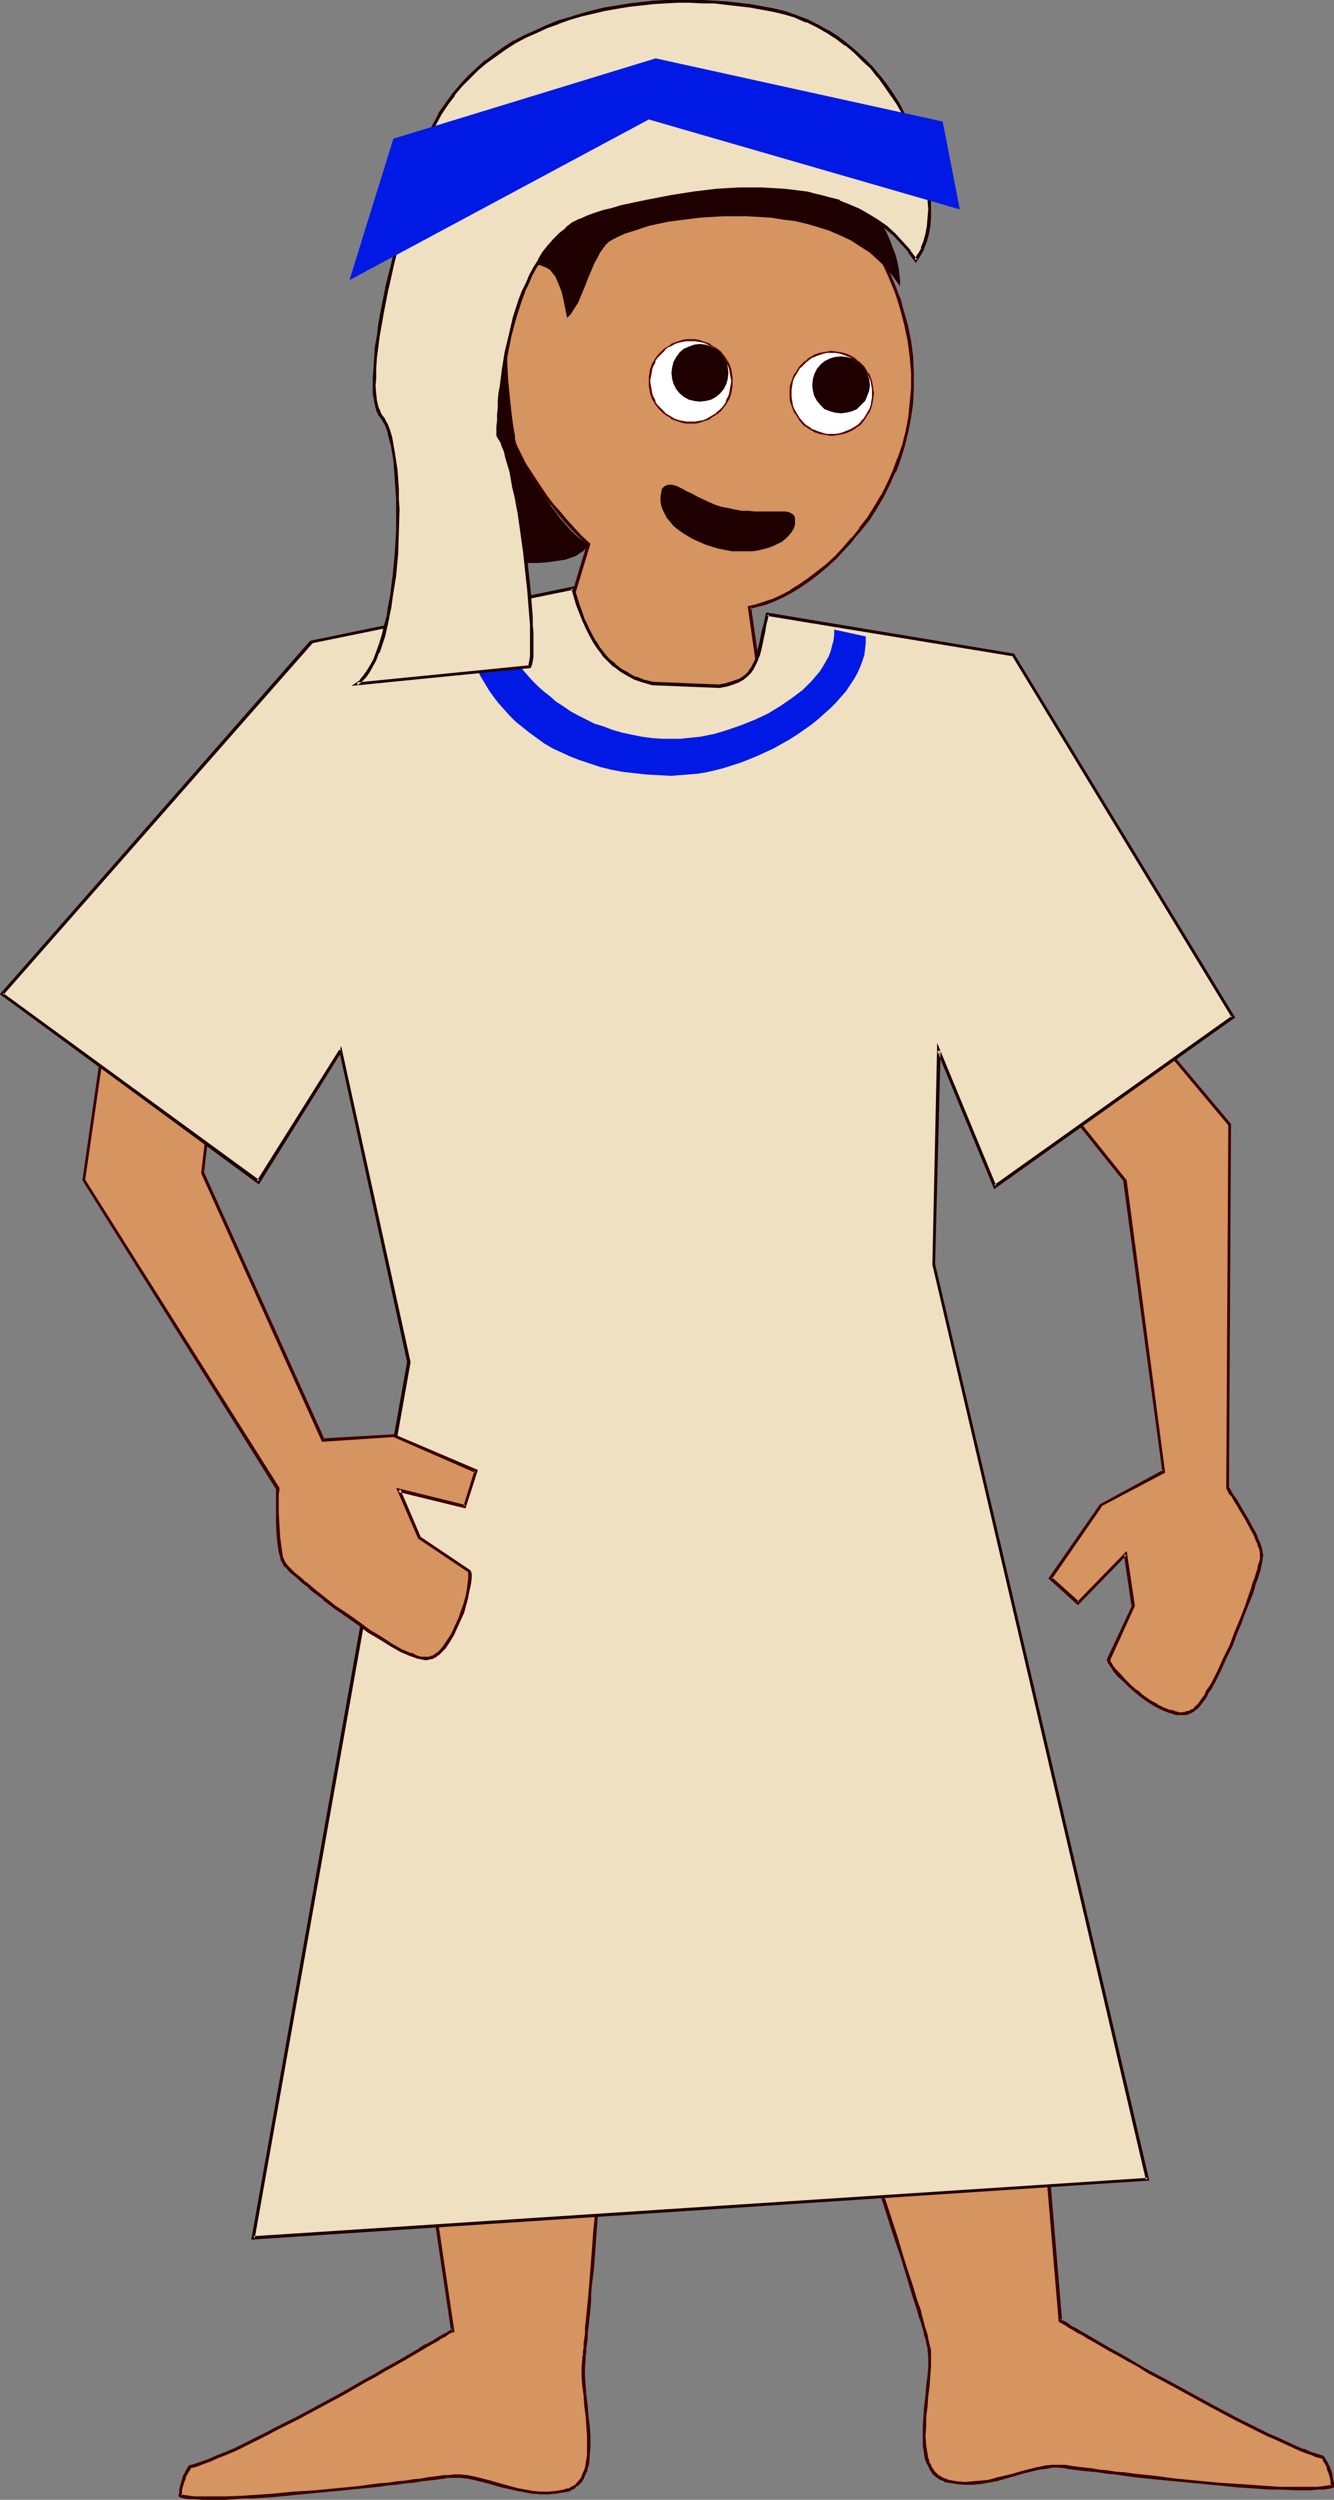 <?xml version="1.0" encoding="UTF-8" standalone="no"?>
<svg
   version="1.0"
   width="83.073mm"
   height="155.668mm"
   id="svg27"
   sodipodi:docname="Child 5.wmf"
   xmlns:inkscape="http://www.inkscape.org/namespaces/inkscape"
   xmlns:sodipodi="http://sodipodi.sourceforge.net/DTD/sodipodi-0.dtd"
   xmlns="http://www.w3.org/2000/svg"
   xmlns:svg="http://www.w3.org/2000/svg">
  <rect width="100%" height="100%" fill="#808080" stroke="none"/>
  <sodipodi:namedview
     id="namedview27"
     pagecolor="#ffffff"
     bordercolor="#000000"
     borderopacity="0.25"
     inkscape:showpageshadow="2"
     inkscape:pageopacity="0.0"
     inkscape:pagecheckerboard="0"
     inkscape:deskcolor="#d1d1d1"
     inkscape:document-units="mm" />
  <defs
     id="defs1">
    <pattern
       id="WMFhbasepattern"
       patternUnits="userSpaceOnUse"
       width="6"
       height="6"
       x="0"
       y="0" />
  </defs>
  <path
     style="fill:#d59460;fill-opacity:1;fill-rule:evenodd;stroke:none"
     d="m 242.714,463.767 6.787,82.411 h 0.162 v 0.162 h 0.162 l 0.323,0.162 0.646,0.323 0.808,0.646 1.131,0.646 1.454,0.808 1.454,0.808 1.616,0.97 1.939,1.131 1.939,1.131 2.101,1.131 2.262,1.293 2.424,1.454 2.262,1.293 5.171,2.747 10.342,5.656 5.171,2.747 2.586,1.293 2.424,1.131 2.424,1.293 2.262,0.97 2.101,0.97 2.101,0.97 1.778,0.808 1.778,0.646 1.616,0.485 1.293,0.485 0.808,1.131 0.646,1.293 0.323,1.131 0.323,1.131 0.162,0.808 v 0.808 l 0.162,0.323 v 0.162 l -0.97,0.323 h -1.293 l -1.293,0.162 -1.454,0.162 h -3.555 l -1.939,-0.162 h -2.101 l -2.262,-0.162 -2.262,-0.162 -4.686,-0.323 -5.009,-0.323 -10.18,-0.97 -5.009,-0.485 -4.686,-0.646 -2.262,-0.162 -2.101,-0.323 -1.939,-0.162 -1.939,-0.323 -1.778,-0.162 -1.616,-0.323 -1.454,-0.162 -1.293,-0.162 -0.97,-0.162 h -0.97 l -1.454,-0.162 h -1.616 l -1.454,0.162 -1.616,0.323 -3.393,0.808 -3.232,0.97 -3.555,0.97 -1.778,0.323 -1.778,0.323 -1.778,0.162 h -1.939 l -1.778,-0.162 -1.939,-0.323 -0.97,-0.323 -0.808,-0.323 -0.808,-0.485 -0.646,-0.485 -0.485,-0.646 -0.485,-0.646 -0.323,-0.808 -0.485,-0.808 -0.162,-0.808 -0.323,-0.97 -0.162,-2.101 -0.162,-2.262 v -2.262 l 0.162,-2.424 0.323,-2.424 0.162,-2.424 0.323,-2.424 0.162,-2.262 0.162,-2.262 v -1.939 l -0.162,-1.778 v -0.485 l -0.162,-0.646 -0.162,-0.646 -0.162,-0.808 -0.162,-0.97 -0.323,-0.97 -0.323,-1.131 -0.323,-1.131 -0.323,-1.293 -0.485,-1.293 -0.323,-1.454 -0.485,-1.454 -0.97,-3.07 -1.131,-3.393 -1.131,-3.717 -1.131,-3.717 -1.293,-3.878 -1.454,-4.04 -2.747,-8.403 -2.747,-8.564 -2.909,-8.403 -1.293,-4.04 -1.293,-4.04 -1.293,-3.717 -1.293,-3.717 -1.131,-3.393 -1.131,-3.232 -0.485,-1.454 -0.646,-1.454 -0.323,-1.293 -0.485,-1.293 -0.323,-1.293 -0.485,-1.131 -0.323,-0.97 -0.323,-0.97 -0.323,-0.808 -0.162,-0.646 -0.323,-0.646 -0.162,-0.646 -0.162,-0.323 v -0.323 l -0.162,-0.162 v -0.162 z"
     id="path1" />
  <path
     style="fill:#3b0000;fill-opacity:1;fill-rule:evenodd;stroke:none"
     d="m 242.553,464.09 -0.323,-0.323 6.949,82.735 h 0.485 -0.323 l 0.162,0.162 h 0.323 -0.162 l 0.162,0.162 0.646,0.323 0.97,0.646 v 0 l 1.131,0.646 v 0 l 1.293,0.808 h 0.162 l 1.454,0.808 h -0.162 l 1.778,0.97 v 0 l 1.939,1.131 1.939,1.131 2.101,1.131 2.262,1.293 2.424,1.293 2.262,1.454 5.171,2.747 10.342,5.656 5.171,2.747 2.586,1.293 4.848,2.424 2.262,0.97 2.101,0.97 2.101,0.97 1.778,0.808 v 0 l 1.778,0.646 h 0.162 l 1.454,0.646 1.454,0.323 -0.162,-0.162 0.646,1.293 v -0.162 l 0.646,1.293 h -0.162 l 0.485,1.131 0.323,1.131 v -0.162 l 0.162,0.97 v 0.646 0.485 -0.162 0.162 l 0.323,-0.323 -0.97,0.162 v 0 l -1.131,0.162 -1.293,0.162 v 0 h -1.454 -3.555 -4.04 l -2.262,-0.162 -2.262,-0.162 -4.686,-0.323 v 0 l -5.009,-0.323 -10.18,-0.97 -4.848,-0.646 -4.686,-0.485 -2.262,-0.323 -2.262,-0.162 -1.939,-0.323 -1.939,-0.162 -1.778,-0.323 -1.616,-0.162 -1.293,-0.162 -1.293,-0.162 -1.131,-0.162 -0.808,-0.162 h -1.616 -1.616 l -1.616,0.162 -1.454,0.323 h -0.162 l -3.232,0.808 -3.393,0.97 -3.555,0.808 h 0.162 l -1.778,0.485 -1.778,0.162 -1.939,0.162 h 0.162 l -1.939,0.162 v 0 l -1.778,-0.162 -1.939,-0.323 v 0 l -0.808,-0.323 v 0 l -0.808,-0.323 v 0 l -0.646,-0.485 v 0.162 l -0.646,-0.646 v 0 l -0.646,-0.646 0.162,0.162 -0.485,-0.808 v 0.162 l -0.323,-0.808 -0.485,-0.808 h 0.162 l -0.323,-0.808 -0.162,-0.97 v 0 l -0.323,-1.939 v 0 l -0.162,-2.262 0.162,-2.262 v -2.424 0.162 l 0.323,-2.424 0.162,-2.424 0.323,-2.424 0.162,-2.424 0.162,-2.101 v -2.101 -1.778 -0.162 l -0.162,-0.485 v 0 l -0.162,-0.646 -0.162,-0.646 v 0 l -0.162,-0.808 v 0 l -0.162,-0.97 -0.323,-0.97 -0.323,-0.97 -0.323,-1.293 -0.323,-1.131 -0.323,-1.454 -0.485,-1.293 -0.485,-1.454 -0.97,-3.232 -1.131,-3.393 -1.131,-3.555 -1.131,-3.878 -2.586,-7.918 -2.747,-8.403 -2.909,-8.403 -9.211,-27.47 -1.131,-3.07 -0.485,-1.616 -0.485,-1.454 -0.485,-1.293 -0.485,-1.293 -0.323,-1.131 -0.323,-1.131 -0.485,-1.131 -0.485,-1.778 -0.323,-0.646 -0.162,-0.646 h -0.162 l -0.162,-0.646 v 0.162 -0.485 h -0.162 v -0.323 l -0.162,-0.162 v 0.162 -0.162 l -0.323,0.485 54.78,5.656 0.485,-0.646 -55.588,-5.817 v 0.485 l 0.162,0.323 v 0.323 -0.162 l 0.162,0.485 v 0 l 0.162,0.646 v -0.162 l 0.162,0.646 0.323,0.808 0.646,1.778 0.323,0.97 0.323,1.131 0.485,1.131 0.485,1.293 0.323,1.454 0.485,1.454 0.485,1.454 1.131,3.232 9.372,27.309 2.747,8.403 2.747,8.403 2.586,8.08 1.293,3.717 1.131,3.717 0.97,3.232 0.97,3.232 0.485,1.454 0.485,1.454 0.323,1.293 0.485,1.293 0.323,1.131 0.323,1.131 0.162,0.97 0.323,0.808 v 0 l 0.162,0.808 v 0 l 0.162,0.808 0.162,0.485 v 0 0.485 0 l 0.162,1.778 v 1.939 0 l -0.162,2.262 -0.323,2.262 -0.162,2.424 -0.323,2.424 -0.162,2.424 v 0 l -0.162,2.424 v 2.262 2.262 0 l 0.323,2.101 v 0 l 0.162,0.97 0.323,0.97 v 0 l 0.485,0.808 0.323,0.808 v 0 l 0.485,0.646 v 0.162 l 0.646,0.646 v 0 l 0.646,0.485 v 0 l 0.646,0.485 h 0.162 l 0.808,0.323 v 0.162 l 0.97,0.162 v 0 l 1.939,0.323 1.939,0.162 v 0 h 1.939 v 0 l 1.778,-0.162 1.939,-0.323 1.616,-0.323 h 0.162 l 3.393,-0.97 3.393,-0.97 3.393,-0.808 h -0.162 l 1.616,-0.162 1.616,-0.323 h -0.162 1.616 v 0 l 1.454,0.162 0.808,0.162 1.131,0.162 1.293,0.162 1.454,0.162 1.616,0.162 1.778,0.162 1.778,0.323 2.101,0.162 2.101,0.323 2.262,0.323 4.686,0.485 5.009,0.485 10.18,0.97 4.848,0.485 h 0.162 l 4.686,0.323 2.262,0.162 h 2.262 l 4.04,0.162 h 3.555 l 1.454,-0.162 h 0.162 1.293 l 1.131,-0.162 v 0 l 1.293,-0.323 v -0.485 0 -0.485 l -0.162,-0.646 -0.162,-0.808 v -0.162 l -0.162,-0.97 -0.485,-1.293 v 0 l -0.646,-1.293 v 0 l -0.808,-1.293 -1.454,-0.485 -1.616,-0.485 v 0 l -1.778,-0.808 v 0.162 l -1.778,-0.808 -2.101,-0.97 -2.101,-0.97 -2.262,-0.97 -4.848,-2.424 -2.586,-1.293 -5.171,-2.747 -10.342,-5.656 -5.171,-2.747 -2.262,-1.293 -2.424,-1.454 -2.262,-1.293 -2.101,-1.131 -1.939,-1.131 -1.939,-1.131 v 0 l -1.616,-0.97 v 0 l -1.454,-0.808 v 0 l -1.293,-0.808 h -0.162 l -1.131,-0.646 h 0.162 l -0.97,-0.646 -0.646,-0.323 -0.323,-0.162 -0.162,-0.162 0.162,0.162 -0.162,-0.162 h -0.323 l 0.485,0.323 -6.949,-82.735 z"
     id="path2" />
  <path
     style="fill:#d59460;fill-opacity:1;fill-rule:evenodd;stroke:none"
     d="m 91.624,448.739 14.867,99.702 v 0 l -0.162,0.162 h -0.162 l -0.162,0.162 -0.646,0.485 -0.97,0.485 -1.131,0.646 -1.293,0.808 -1.454,0.808 -1.616,0.97 -1.939,1.131 -1.939,1.131 -2.262,1.293 -2.101,1.131 -2.424,1.454 -2.424,1.293 -5.009,2.909 -10.504,5.656 -5.171,2.585 -2.424,1.293 -2.586,1.293 -2.262,1.131 -2.262,1.131 -2.262,0.97 -2.101,0.808 -1.778,0.808 -1.778,0.646 -1.616,0.485 -1.293,0.485 -0.808,1.293 -0.646,1.131 -0.323,1.293 -0.323,0.97 -0.162,0.97 v 0.646 0.323 0.162 l 0.808,0.323 h 1.293 l 1.293,0.162 h 1.616 l 1.616,0.162 1.778,-0.162 h 2.101 2.101 l 2.101,-0.162 2.262,-0.162 4.848,-0.323 5.009,-0.323 5.009,-0.485 5.009,-0.485 5.009,-0.485 4.686,-0.485 2.262,-0.323 2.101,-0.323 2.101,-0.162 1.939,-0.323 1.778,-0.162 1.454,-0.162 1.454,-0.162 1.293,-0.162 1.131,-0.162 0.808,-0.162 1.454,-0.162 h 1.616 l 1.616,0.162 1.616,0.323 3.232,0.808 3.393,0.97 3.393,0.97 1.778,0.323 1.939,0.323 1.778,0.162 h 1.778 l 1.939,-0.162 1.939,-0.323 0.97,-0.162 0.808,-0.485 0.646,-0.323 0.646,-0.646 0.646,-0.646 0.485,-0.646 0.323,-0.808 0.323,-0.808 0.323,-0.808 0.162,-0.97 0.323,-2.101 0.162,-2.101 v -2.424 l -0.162,-2.262 -0.323,-2.424 -0.162,-2.585 -0.323,-2.262 -0.162,-2.424 -0.162,-2.101 v -2.101 -1.778 l 0.162,-0.485 v -0.646 l 0.162,-0.808 v -0.808 l 0.162,-1.131 v -1.131 l 0.162,-1.131 0.162,-1.293 0.162,-1.454 v -1.616 l 0.162,-1.616 0.162,-1.616 0.162,-1.778 0.162,-1.939 0.323,-4.04 0.323,-4.201 0.485,-4.363 0.323,-4.686 0.323,-4.848 0.485,-4.848 0.323,-5.171 0.808,-10.019 0.808,-10.019 0.323,-4.848 0.485,-4.686 0.323,-4.525 0.323,-4.363 0.323,-4.201 0.323,-3.717 0.162,-1.939 0.162,-1.616 0.162,-1.616 v -1.616 l 0.162,-1.454 0.162,-1.293 v -1.293 l 0.162,-1.131 v -0.97 l 0.162,-0.808 v -0.808 -0.646 l 0.162,-0.485 v -0.323 -0.323 z"
     id="path3" />
  <path
     style="fill:#3b0000;fill-opacity:1;fill-rule:evenodd;stroke:none"
     d="m 91.301,448.415 14.867,100.186 0.323,-0.485 h -0.162 l -0.162,0.162 h 0.162 -0.323 l -0.162,0.162 -0.646,0.485 -0.97,0.485 v 0 l -1.131,0.646 v 0 l -1.293,0.808 v 0 l -1.454,0.808 h -0.162 l -1.616,0.97 h 0.162 l -1.939,1.131 -1.939,1.131 -2.262,1.293 -2.101,1.131 -2.424,1.454 -2.424,1.293 -5.009,2.909 -10.504,5.656 -5.171,2.585 -2.424,1.293 -4.848,2.424 -2.262,1.131 -2.262,0.97 -2.101,0.808 -1.778,0.808 v 0 l -1.778,0.646 v 0 l -1.454,0.485 -1.616,0.485 -0.808,1.293 v 0.162 l -0.646,1.131 v 0.162 l -0.323,1.131 -0.323,1.131 v 0 l -0.162,0.808 v 0.646 l -0.162,0.485 v 0 l 0.162,0.485 1.131,0.323 v 0 l 1.131,0.162 h 1.454 v 0 l 1.616,0.162 h 1.616 1.778 2.101 l 4.201,-0.323 h 2.262 l 4.848,-0.323 v 0 l 5.009,-0.485 5.009,-0.485 5.171,-0.485 4.848,-0.485 4.848,-0.485 2.101,-0.323 2.101,-0.162 2.101,-0.323 1.939,-0.162 1.778,-0.323 1.616,-0.162 1.454,-0.162 1.131,-0.162 1.131,-0.162 0.808,-0.162 h 1.454 v 0 h 1.616 -0.162 l 1.616,0.162 1.616,0.323 v 0 l 3.232,0.808 3.393,0.97 3.555,0.808 v 0 l 1.778,0.323 1.778,0.323 1.939,0.162 v 0 h 1.778 0.162 l 1.778,-0.162 1.939,-0.323 h 0.162 l 0.808,-0.162 h 0.162 l 0.808,-0.485 v 0 l 0.646,-0.323 v -0.162 l 0.646,-0.485 h 0.162 l 0.485,-0.646 h 0.162 l 0.485,-0.808 v 0 l 0.323,-0.808 0.323,-0.808 h 0.162 l 0.162,-0.97 0.323,-0.97 v 0 l 0.162,-1.939 v -0.162 l 0.162,-2.101 v -2.424 l -0.162,-2.262 v -0.162 l -0.323,-2.424 -0.162,-2.424 -0.323,-2.424 -0.162,-2.262 -0.162,-2.262 v 0.162 -2.101 l 0.162,-1.778 v 0 -0.485 -0.646 l 0.162,-0.646 v -0.162 -0.808 0 l 0.162,-0.97 0.162,-1.131 v -1.293 l 0.162,-1.293 0.162,-1.454 v 0 l 0.162,-1.616 v 0.162 l 0.162,-1.778 0.162,-1.616 v 0 -1.778 0 l 0.162,-1.939 0.485,-3.878 0.323,-4.363 0.323,-4.363 0.323,-4.686 0.485,-4.848 0.323,-4.848 0.323,-5.009 1.616,-20.037 0.485,-4.848 0.323,-4.848 0.323,-4.525 0.485,-4.363 0.323,-4.04 v -0.162 l 0.162,-3.717 v 0 l 0.162,-1.778 v -0.162 l 0.162,-1.616 v 0 l 0.162,-1.616 v 0 l 0.162,-1.616 v 0.162 -1.454 l 0.162,-1.454 0.162,-1.131 v -1.131 -0.162 l 0.162,-0.97 v -0.808 0 -0.646 l 0.162,-0.646 v -0.646 -0.323 -0.646 l -55.588,5.656 0.485,0.808 54.78,-5.817 -0.323,-0.323 v 0.323 0 l -0.162,0.323 v 0.485 0.646 l -0.162,0.646 v 0.162 0.808 0.97 0 l -0.162,1.131 -0.162,1.293 v 1.293 l -0.162,1.454 v 0 l -0.162,1.616 v -0.162 l -0.162,1.616 v 0.162 1.616 0 l -0.162,1.778 v 0.162 l -0.323,3.717 v 0 l -0.323,4.04 -0.323,4.363 -0.485,4.525 -0.323,4.848 -0.323,4.848 -1.616,20.037 -0.323,5.009 -0.485,5.009 -0.323,4.686 -0.485,4.686 -0.323,4.525 -0.323,4.201 -0.323,4.04 -0.162,1.778 v 0.162 l -0.162,1.778 v -0.162 l -0.162,1.778 -0.162,1.616 v 0 l -0.162,1.616 v 0 l -0.162,1.293 v 1.454 l -0.162,1.131 -0.162,1.131 v 0.97 0.162 l -0.162,0.808 v 0 0.808 l -0.162,0.646 v 0.485 0 l -0.162,1.778 v 2.101 0 l 0.162,2.262 0.323,2.262 0.162,2.424 0.323,2.424 0.162,2.424 v 0 l 0.162,2.262 v 2.424 2.101 0 l -0.323,1.939 v 0 l -0.162,0.97 -0.323,0.97 v -0.162 l -0.323,0.808 -0.323,0.808 v 0 l -0.485,0.646 v 0 l -0.646,0.646 h 0.162 l -0.646,0.485 v 0 l -0.646,0.323 v 0 l -0.808,0.485 v -0.162 l -0.97,0.323 h 0.162 l -1.939,0.323 -1.939,0.162 v 0 h -1.778 v 0 l -1.778,-0.162 -1.778,-0.323 -1.778,-0.323 v 0 l -3.555,-0.97 -3.393,-0.97 -3.232,-0.808 v 0 l -1.616,-0.323 -1.616,-0.162 v 0 h -1.616 v 0 l -1.454,0.162 h -0.97 l -0.97,0.162 -1.293,0.162 -1.454,0.162 -1.616,0.323 -1.778,0.162 -1.939,0.323 -1.939,0.162 -2.101,0.323 -2.262,0.162 -4.686,0.646 -5.009,0.485 -5.009,0.485 -5.171,0.323 -5.009,0.485 h 0.162 l -4.848,0.323 -2.262,0.162 -4.201,0.162 h -2.101 -1.778 -1.616 -1.616 v 0 l -1.293,-0.162 -1.131,-0.162 v 0 l -0.97,-0.162 0.323,0.323 v -0.162 0.162 -0.485 -0.646 l 0.162,-0.808 v 0 l 0.323,-1.131 0.485,-1.131 h -0.162 l 0.646,-1.131 v 0 l 0.808,-1.293 -0.323,0.162 1.454,-0.323 1.616,-0.646 v 0 l 1.778,-0.646 v 0 l 1.778,-0.808 2.101,-0.808 2.262,-0.97 2.262,-1.131 4.848,-2.424 2.424,-1.293 5.171,-2.585 10.504,-5.656 5.009,-2.909 2.424,-1.293 2.424,-1.454 2.101,-1.131 2.262,-1.293 1.939,-1.131 1.939,-1.131 v 0 l 1.616,-0.97 v 0 l 1.454,-0.808 v 0 l 1.454,-0.808 h -0.162 l 1.131,-0.646 h 0.162 l 0.808,-0.646 0.646,-0.323 0.162,-0.162 v 0.162 l 0.162,-0.162 0.162,-0.162 -0.162,0.162 h 0.485 l -14.867,-100.186 -0.323,0.485 z"
     id="path4" />
  <path
     style="fill:#d59460;fill-opacity:1;fill-rule:evenodd;stroke:none"
     d="m 184.217,197.949 -7.918,-54.941 1.939,-0.485 1.939,-0.646 1.939,-0.646 2.101,-0.97 2.101,-1.131 2.101,-1.293 2.101,-1.454 2.101,-1.616 2.101,-1.778 1.939,-1.939 2.101,-1.939 1.939,-2.262 1.778,-2.262 1.939,-2.585 1.616,-2.585 1.616,-2.585 1.454,-2.909 1.293,-2.909 1.293,-3.07 0.97,-3.07 0.808,-3.232 0.646,-3.393 0.485,-3.393 0.162,-3.555 v -3.555 l -0.162,-3.717 -0.646,-3.717 -0.646,-3.878 -1.131,-3.878 -0.646,-1.939 -0.646,-2.101 -0.808,-1.939 -0.808,-1.939 -0.97,-2.101 -1.131,-2.101 -2.101,-3.878 -2.101,-3.555 -2.262,-3.393 -2.262,-3.07 -2.101,-2.747 -2.262,-2.585 -2.101,-2.424 -2.262,-2.101 -2.262,-1.778 -2.101,-1.616 -2.262,-1.454 -2.262,-1.293 -2.262,-0.97 -2.101,-0.97 -2.262,-0.646 -2.262,-0.646 -2.101,-0.323 -2.262,-0.323 -2.101,-0.162 h -2.262 -2.101 l -2.101,0.162 -2.101,0.323 -2.101,0.323 -4.201,0.97 -4.201,1.131 -4.04,1.131 -3.878,1.293 -1.939,0.808 -1.939,0.97 -1.778,1.293 -1.939,1.454 -1.778,1.778 -1.778,1.778 -1.616,2.101 -1.616,2.424 -1.616,2.262 -1.454,2.747 -1.131,2.747 -1.293,2.909 -0.97,3.07 -0.97,3.07 -0.646,3.393 -0.646,3.393 -0.323,3.393 -0.323,3.555 v 3.717 l 0.323,3.717 0.323,3.717 0.808,3.717 0.97,3.878 1.131,3.878 1.454,3.878 1.778,3.878 1.939,3.878 2.424,3.878 1.293,1.939 1.293,1.778 1.454,1.939 1.616,1.939 1.616,1.778 1.616,1.939 1.939,1.778 1.778,1.939 -19.391,64.152 z"
     id="path5" />
  <path
     style="fill:#3b0000;fill-opacity:1;fill-rule:evenodd;stroke:none"
     d="m 184.702,198.434 -7.918,-55.587 -0.323,0.485 1.778,-0.485 1.939,-0.485 2.101,-0.808 v 0 l 2.101,-0.97 2.101,-1.131 v 0 l 2.101,-1.293 2.101,-1.454 2.101,-1.616 v 0 l 2.101,-1.778 2.101,-1.939 1.939,-2.101 1.939,-2.101 v -0.162 l 1.939,-2.262 v 0 l 1.939,-2.424 1.616,-2.585 1.616,-2.747 v 0 l 1.454,-2.909 1.293,-2.909 h 0.162 l 1.131,-3.07 v 0 l 0.97,-3.232 0.808,-3.232 v 0 l 0.646,-3.393 0.485,-3.393 v 0 l 0.162,-3.555 v -3.555 l -0.162,-3.717 V 83.866 l -0.485,-3.717 -0.808,-3.878 v 0 l -1.131,-3.878 -0.485,-1.939 -0.808,-1.939 v -0.162 l -0.808,-1.939 v 0 l -0.808,-1.939 -0.97,-2.101 -1.131,-2.101 -2.101,-3.878 v 0 l -2.101,-3.717 -2.262,-3.232 -2.262,-3.232 v 0 l -2.101,-2.747 v 0 l -2.262,-2.585 -2.262,-2.424 -2.101,-1.939 v 0 l -2.262,-1.939 v 0 l -2.262,-1.616 -2.262,-1.454 -2.101,-1.293 h -0.162 l -2.262,-0.97 -2.101,-0.97 v 0 l -2.262,-0.808 -2.262,-0.485 v 0 l -2.262,-0.485 -2.101,-0.323 h -0.162 -2.101 l -2.262,-0.162 -2.101,0.162 v 0 l -2.101,0.162 -2.262,0.323 -2.101,0.323 -4.201,0.97 v 0 l -4.04,1.131 -4.04,1.131 -3.878,1.293 h -0.162 l -1.939,0.808 v 0 l -1.778,0.97 h -0.162 l -1.778,1.293 -1.939,1.454 v 0.162 l -1.939,1.616 -1.616,1.939 v 0 L 125.397,41.852 v 0 l -1.616,2.262 -1.616,2.424 v 0 l -1.454,2.747 -1.131,2.747 -1.293,2.909 v 0 l -1.131,3.07 -0.808,3.232 v 0 l -0.808,3.232 -0.485,3.393 -0.485,3.555 v 0 l -0.162,3.555 v 3.717 l 0.162,3.717 v 0 l 0.485,3.717 0.646,3.878 v 0 l 0.97,3.878 1.293,3.878 1.454,3.878 v 0 l 1.778,3.878 1.939,3.878 v 0 l 2.424,3.878 1.293,1.939 1.293,1.939 1.454,1.778 h 0.162 l 1.454,1.939 v 0 l 1.616,1.939 1.778,1.939 1.778,1.778 1.939,1.778 -0.162,-0.323 -19.553,64.636 66.092,5.817 -0.323,-0.808 -65.284,-5.656 0.323,0.485 19.553,-64.475 -2.101,-1.939 -1.778,-1.939 -1.616,-1.778 -1.616,-1.939 v 0 l -1.616,-1.778 v 0 l -1.454,-1.939 -1.293,-1.939 -1.293,-1.939 -2.424,-3.717 v 0 l -1.939,-3.878 -1.778,-3.878 v 0 l -1.454,-3.878 -1.131,-3.717 -0.97,-3.878 v 0 l -0.646,-3.717 -0.485,-3.878 v 0.162 l -0.162,-3.717 v -3.717 l 0.162,-3.555 v 0.162 l 0.323,-3.555 0.646,-3.393 0.646,-3.232 v 0 l 0.97,-3.232 1.131,-2.909 h -0.162 l 1.293,-2.909 1.131,-2.747 1.454,-2.747 v 0.162 l 1.616,-2.424 1.616,-2.262 h -0.162 l 1.778,-2.101 v 0 l 1.778,-1.939 1.778,-1.616 v 0 l 1.778,-1.454 1.939,-1.293 h -0.162 l 1.939,-0.97 v 0 l 1.939,-0.646 v 0 l 3.878,-1.293 4.04,-1.293 4.04,-1.131 v 0 l 4.201,-0.808 2.101,-0.485 2.101,-0.162 2.262,-0.162 h -0.162 l 2.101,-0.162 h 2.262 l 2.101,0.162 v 0 l 2.262,0.323 2.101,0.323 v 0 l 2.262,0.646 2.101,0.646 v 0 l 2.101,0.808 2.262,1.131 v 0 l 2.262,1.293 2.101,1.454 2.262,1.616 v -0.162 l 2.262,1.939 v 0 l 2.101,2.101 2.262,2.262 2.101,2.585 v 0 l 2.262,2.747 h -0.162 l 2.262,3.07 2.262,3.393 2.101,3.717 v -0.162 l 2.101,3.878 1.131,2.101 0.97,2.101 0.808,1.939 v 0 l 0.808,1.939 v 0 l 0.646,1.939 0.646,2.101 0.97,3.717 v 0 l 0.808,3.878 0.485,3.717 v 0 l 0.323,3.717 v 3.555 l -0.323,3.555 v -0.162 l -0.323,3.393 -0.646,3.393 v 0 l -0.808,3.232 -1.131,3.232 v -0.162 l -1.131,3.07 v 0 l -1.293,2.909 -1.454,2.909 v -0.162 l -1.616,2.747 -1.616,2.585 -1.939,2.424 h 0.162 l -1.939,2.424 v -0.162 l -1.939,2.262 -1.939,2.101 -2.101,1.939 -2.101,1.616 v 0 l -2.101,1.616 -2.101,1.454 -2.101,1.293 h 0.162 l -2.101,1.131 -2.101,0.97 v 0 l -1.939,0.646 -1.939,0.646 -2.101,0.485 7.918,55.426 0.485,-0.485 z"
     id="path6" />
  <path
     style="fill:#d59460;fill-opacity:1;fill-rule:evenodd;stroke:none"
     d="m 289.415,264.686 -31.996,-37.974 -19.876,17.129 27.309,34.096 9.049,68.353 -14.867,7.918 -11.796,17.29 6.464,5.817 11.15,-11.635 1.939,12.281 -5.817,12.604 v 0.323 l 0.162,0.485 0.323,0.323 0.162,0.485 0.808,0.97 0.97,1.131 1.131,1.293 1.454,1.131 1.454,1.293 1.454,1.293 1.616,1.131 1.616,0.97 1.616,0.808 1.616,0.646 1.454,0.323 0.808,0.162 h 0.646 0.808 l 0.646,-0.162 0.485,-0.323 0.646,-0.323 0.485,-0.323 0.646,-0.646 0.485,-0.646 0.646,-0.808 0.646,-0.97 0.485,-1.131 0.808,-1.131 0.646,-1.131 1.293,-2.585 1.293,-2.909 1.454,-2.909 1.131,-3.07 1.293,-3.07 1.131,-2.909 0.97,-2.909 0.485,-1.293 0.485,-1.293 0.323,-1.293 0.323,-0.97 0.323,-0.97 0.323,-0.97 0.162,-0.808 0.162,-0.646 v -0.646 l 0.162,-0.323 -0.162,-0.808 -0.162,-0.97 -0.323,-0.97 -0.485,-0.97 -0.485,-1.293 -0.646,-1.131 -1.293,-2.424 -1.454,-2.424 -0.646,-1.131 -0.646,-0.97 -0.646,-0.97 -0.485,-0.808 -0.323,-0.646 -0.323,-0.323 z"
     id="path7" />
  <path
     style="fill:#3b0000;fill-opacity:1;fill-rule:evenodd;stroke:none"
     d="m 289.738,264.525 -32.157,-38.297 -20.522,17.613 27.471,34.257 -0.162,-0.162 9.211,68.515 0.162,-0.485 -14.867,8.08 -12.12,17.452 6.949,6.302 11.473,-11.796 -0.646,-0.162 1.778,12.119 0.162,-0.162 -5.979,12.766 0.162,0.485 v 0 l 0.162,0.485 0.323,0.323 0.162,0.485 h 0.162 l 0.646,1.131 v 0 l 0.97,1.131 1.293,1.131 1.293,1.293 1.454,1.293 v 0 l 1.616,1.293 1.616,1.131 1.616,0.97 v 0 l 1.616,0.808 1.616,0.646 h 0.162 l 1.454,0.485 v 0 h 0.808 0.808 0.646 v 0 l 0.646,-0.162 0.646,-0.323 0.646,-0.323 v 0 l 0.485,-0.485 h 0.162 l 0.485,-0.485 0.162,-0.162 0.485,-0.646 0.646,-0.808 0.646,-0.97 v 0 l 0.485,-1.131 v 0.162 l 0.808,-1.131 v -0.162 l 0.646,-1.131 1.293,-2.585 1.293,-2.909 1.454,-2.909 1.131,-3.07 1.293,-3.07 v -0.162 l 1.131,-2.909 1.131,-2.747 0.485,-1.454 0.323,-1.293 0.485,-1.131 0.323,-1.131 0.323,-0.97 0.162,-0.808 0.162,-0.808 0.162,-0.808 v 0 -0.485 l 0.162,-0.485 -0.162,-0.808 v -0.162 l -0.162,-0.808 -0.323,-0.97 v -0.162 l -0.485,-0.97 -0.485,-1.293 -0.646,-1.131 -1.293,-2.424 -1.454,-2.424 v 0 l -0.646,-1.131 -0.646,-1.131 -0.646,-0.808 -0.485,-0.808 -0.323,-0.646 -0.323,-0.485 v 0.323 l 0.485,-85.805 -0.646,0.162 -0.485,85.643 0.323,0.646 0.323,0.646 0.646,0.646 0.485,0.97 0.646,0.97 0.646,1.131 v 0 l 1.454,2.424 1.293,2.424 0.646,1.131 0.485,1.293 0.485,0.97 h -0.162 l 0.485,0.97 0.162,0.97 v -0.162 0.808 -0.162 0.485 0.485 0 l -0.162,0.646 -0.323,0.808 -0.162,0.97 -0.323,0.97 -0.323,1.131 -0.485,1.131 -0.323,1.293 -0.485,1.293 -0.97,2.909 -1.131,2.909 v 0 l -1.293,3.07 -1.131,3.07 -1.454,2.909 -1.293,2.909 -1.293,2.585 -0.646,1.131 v 0 l -0.808,1.131 v 0 l -0.485,1.131 v 0 l -0.646,0.808 -0.646,0.97 -0.485,0.646 v -0.162 l -0.646,0.646 h 0.162 l -0.646,0.485 v -0.162 l -0.485,0.323 h 0.162 l -0.646,0.162 -0.646,0.162 v 0 l -0.646,0.162 v 0 h -0.646 v 0 l -0.646,-0.162 v 0 l -1.454,-0.485 v 0.162 l -1.616,-0.646 -1.616,-0.808 h 0.162 l -1.778,-0.97 -1.616,-1.131 -1.454,-1.293 v 0.162 l -1.454,-1.293 -1.293,-1.293 -1.131,-1.293 -0.97,-0.97 v 0 l -0.808,-0.97 v 0 l -0.162,-0.485 -0.323,-0.323 -0.162,-0.485 0.162,0.162 -0.162,-0.323 v 0.162 l 5.817,-12.766 -1.939,-12.927 -11.635,11.958 h 0.485 l -6.464,-5.817 v 0.485 l 11.796,-17.129 h -0.162 l 15.028,-7.918 -9.049,-68.838 -27.309,-34.096 v 0.485 l 19.876,-17.29 h -0.485 l 31.834,37.974 v -0.162 z"
     id="path8" />
  <path
     style="fill:#efe0c1;fill-opacity:1;fill-rule:evenodd;stroke:none"
     d="m 153.514,160.945 -2.101,-0.646 -1.939,-0.646 -1.778,-0.97 -1.616,-0.97 -1.454,-1.131 -1.454,-1.131 -1.131,-1.454 -1.131,-1.454 -0.97,-1.454 -0.97,-1.778 -0.808,-1.616 -0.808,-1.778 -1.293,-3.717 -1.293,-3.717 -61.406,12.604 -72.879,82.896 60.275,44.114 19.391,-30.864 15.998,73.362 -36.52,206.19 210.557,-13.897 -50.417,-215.239 1.131,-50.416 13.251,31.995 56.073,-39.913 -51.71,-85.159 -57.851,-9.695 -0.485,1.939 -0.323,1.778 -0.485,1.616 -0.162,1.454 -0.323,1.454 -0.485,1.293 -0.323,1.293 -0.485,0.97 -0.485,0.97 -0.646,0.97 -0.646,0.808 -0.97,0.646 -1.131,0.646 -1.293,0.485 -1.454,0.323 -1.616,0.323 z"
     id="path9" />
  <path
     style="fill:#1e0000;fill-opacity:1;fill-rule:evenodd;stroke:none"
     d="m 153.514,160.46 h 0.162 l -2.101,-0.485 -1.939,-0.808 v 0.162 l -1.778,-0.97 h 0.162 l -1.778,-0.97 -1.454,-1.131 h 0.162 l -1.454,-1.131 -1.293,-1.454 0.162,0.162 -1.131,-1.454 -0.97,-1.616 v 0.162 l -0.97,-1.778 -0.808,-1.616 -0.808,-1.778 v 0.162 l -1.293,-3.717 -1.293,-4.201 -61.89,12.766 L 0,233.984 60.921,278.745 80.474,247.396 l -0.646,-0.162 15.998,73.362 v -0.162 L 59.143,527.11 270.508,513.213 220.091,297.489 v 0.162 l 1.293,-50.416 -0.808,0.162 13.412,32.48 56.719,-40.398 -52.033,-85.643 -58.335,-9.695 -0.485,2.101 v 0.162 l -0.485,1.778 v -0.162 l -0.323,1.616 v 0 l -0.323,1.616 v 0 l -0.323,1.293 -0.323,1.293 -0.323,1.293 v 0 l -0.485,0.97 -0.485,0.97 v 0 l -0.646,0.808 h 0.162 l -0.808,0.808 v 0 l -0.808,0.646 -1.131,0.646 0.162,-0.162 -1.293,0.485 -1.616,0.485 h 0.162 l -1.778,0.323 h 0.162 l -15.836,-0.646 v 0.808 l 15.836,0.646 1.616,-0.323 h 0.162 l 1.454,-0.485 1.293,-0.485 1.131,-0.646 0.97,-0.808 0.808,-0.808 v 0 l 0.646,-0.97 v 0 l 0.485,-0.97 0.485,-0.97 v -0.162 l 0.485,-1.131 0.323,-1.293 0.323,-1.454 v 0 l 0.323,-1.616 v 0 l 0.323,-1.454 v -0.162 l 0.323,-1.778 v 0.162 l 0.485,-1.939 -0.485,0.323 58.012,9.534 -0.323,-0.162 51.71,85.159 0.162,-0.485 -56.073,39.913 0.485,0.162 -13.897,-33.611 -1.131,52.194 50.256,215.401 0.485,-0.485 -210.557,13.735 0.323,0.485 36.682,-206.19 -16.321,-74.332 -19.876,31.672 0.646,-0.162 -60.436,-44.114 0.162,0.485 72.879,-82.896 -0.323,0.162 61.567,-12.604 -0.485,-0.323 1.131,3.878 1.454,3.717 v 0 l 0.808,1.778 0.808,1.616 0.97,1.778 v 0 l 0.97,1.454 1.131,1.454 v 0.162 l 1.293,1.293 1.293,1.293 h 0.162 l 1.454,1.131 1.616,0.97 v 0 l 1.778,0.97 v 0 l 1.939,0.646 2.262,0.646 z"
     id="path10" />
  <path
     style="fill:#d59460;fill-opacity:1;fill-rule:evenodd;stroke:none"
     d="m 19.714,277.775 7.11,-49.124 26.017,4.04 -5.171,43.306 28.441,63.021 16.644,-1.131 19.23,8.403 -2.586,8.241 -15.513,-3.878 4.848,11.311 11.635,7.756 0.162,0.323 v 0.323 0.97 1.293 l -0.323,1.616 -0.323,1.616 -0.485,1.778 -0.646,1.778 -0.646,1.778 -0.808,1.778 -0.808,1.778 -0.97,1.616 -0.97,1.293 -1.131,1.131 -0.485,0.485 -0.646,0.485 -0.485,0.323 -0.646,0.162 -0.646,0.162 h -0.646 l -0.646,-0.162 -0.808,-0.162 -0.808,-0.323 -0.97,-0.323 -1.131,-0.485 -1.131,-0.485 -1.131,-0.646 -1.131,-0.646 -2.586,-1.616 -2.586,-1.616 -2.747,-1.939 -2.747,-1.939 -2.586,-1.778 -2.586,-1.939 -2.262,-1.939 -1.131,-0.97 -1.131,-0.808 -0.808,-0.808 -0.97,-0.646 -0.808,-0.808 -0.646,-0.646 -0.646,-0.485 -0.485,-0.485 -0.323,-0.485 -0.162,-0.323 -0.323,-0.646 -0.323,-0.97 -0.162,-0.97 -0.323,-1.131 -0.162,-1.293 v -1.293 l -0.162,-2.909 -0.162,-2.585 v -4.686 -0.646 -0.646 z"
     id="path11" />
  <path
     style="fill:#3b0000;fill-opacity:1;fill-rule:evenodd;stroke:none"
     d="m 20.038,277.614 v 0.162 l 7.11,-49.124 -0.323,0.323 25.855,4.04 -0.323,-0.323 -5.009,43.468 28.441,63.182 16.967,-1.131 h -0.162 l 19.23,8.403 -0.162,-0.485 -2.586,8.403 0.485,-0.323 -16.321,-4.04 5.171,11.958 11.796,7.918 -0.162,-0.162 0.162,0.323 v -0.162 0.485 -0.162 0.97 0 l -0.162,1.293 -0.162,1.454 -0.323,1.778 v -0.162 l -0.485,1.778 -0.646,1.778 -0.646,1.939 v -0.162 l -0.808,1.778 -0.808,1.778 v 0 l -0.97,1.454 -0.97,1.454 v 0 l -0.97,1.131 -0.646,0.485 0.162,-0.162 -0.646,0.485 v 0 l -0.485,0.323 v -0.162 l -0.646,0.323 v 0 h -0.485 v 0 h -0.646 v 0 h -0.646 l -0.808,-0.162 h 0.162 l -0.97,-0.323 h 0.162 l -0.97,-0.485 v 0.162 l -1.131,-0.485 -1.131,-0.485 -1.131,-0.646 -1.131,-0.646 v 0 l -2.424,-1.616 -2.747,-1.616 -2.586,-1.939 -2.747,-1.939 -2.747,-1.778 -2.424,-1.939 v 0 l -2.424,-1.939 v 0 l -0.97,-0.808 -0.162,-0.162 -0.97,-0.808 v 0.162 l -0.97,-0.97 -0.808,-0.646 -0.808,-0.646 -0.646,-0.646 -1.131,-1.131 -0.323,-0.485 v 0.162 l -0.162,-0.323 v 0 l -0.323,-0.646 v 0 l -0.323,-0.808 v 0 l -0.162,-0.97 -0.162,-1.293 -0.162,-1.131 -0.162,-1.293 v 0 l -0.162,-2.909 -0.162,-2.585 v -4.686 0.162 l 0.162,-0.808 v -0.646 l -45.731,-72.554 -0.646,0.162 45.569,72.716 v -0.323 0.646 -0.162 0.808 0 4.686 2.585 l 0.162,2.909 v 0 l 0.162,1.454 0.162,1.131 0.162,1.131 0.323,1.131 v 0 l 0.162,0.808 0.162,0.162 0.323,0.646 v 0 l 0.162,0.323 v 0.162 l 0.485,0.323 0.97,1.131 0.808,0.646 0.808,0.646 0.808,0.808 0.97,0.808 v 0 l 1.131,0.808 h -0.162 l 1.131,0.97 v 0 l 2.424,1.778 v 0.162 l 2.586,1.939 2.586,1.778 2.747,1.939 2.586,1.939 2.747,1.616 2.586,1.616 v 0 l 1.131,0.646 1.131,0.646 1.131,0.485 1.131,0.485 v 0 l 0.97,0.323 v 0 l 0.808,0.323 h 0.162 l 0.808,0.162 0.646,0.162 v 0 h 0.646 l 0.646,-0.162 v 0 l 0.808,-0.162 0.485,-0.323 h 0.162 l 0.485,-0.485 h 0.162 l 0.485,-0.485 1.131,-1.131 v 0 l 0.97,-1.454 0.97,-1.616 v 0 l 0.808,-1.778 0.808,-1.778 v 0 l 0.808,-1.778 0.485,-1.778 0.485,-1.778 v -0.162 l 0.323,-1.616 0.323,-1.454 0.162,-1.293 v -0.162 -0.97 0 l -0.162,-0.485 -0.162,-0.323 -11.796,-7.918 0.162,0.162 -4.848,-11.311 -0.485,0.646 15.836,3.878 2.909,-9.049 -19.714,-8.403 -16.644,0.97 0.323,0.323 -28.441,-63.021 v 0.323 l 5.171,-43.791 -26.663,-4.04 -7.11,49.447 z"
     id="path12" />
  <path
     style="fill:#efe0c1;fill-opacity:1;fill-rule:evenodd;stroke:none"
     d="M 73.364,151.088 0.485,233.984 60.759,278.098 80.151,247.234 Z"
     id="path13" />
  <path
     style="fill:#1e0000;fill-opacity:1;fill-rule:evenodd;stroke:none"
     d="M 73.04,150.765 0,233.984 60.921,278.745 80.474,247.396 l -0.646,-0.323 -19.391,30.864 0.646,-0.162 -60.436,-44.114 0.162,0.485 72.879,-82.896 z"
     id="path14" />
  <path
     style="fill:#0019e5;fill-opacity:1;fill-rule:evenodd;stroke:none"
     d="m 116.832,143.008 -0.162,0.808 v 0.808 l 0.162,0.97 0.162,0.97 0.323,1.131 0.323,1.131 0.485,1.131 0.485,1.293 0.808,1.131 0.646,1.293 0.808,1.293 0.97,1.293 1.131,1.293 1.131,1.293 1.131,1.293 1.293,1.293 1.454,1.293 1.454,1.131 1.454,1.293 1.778,1.131 1.616,1.131 1.778,0.97 1.939,0.97 1.939,0.97 2.101,0.646 2.101,0.808 2.262,0.646 2.262,0.485 2.424,0.485 2.424,0.323 2.424,0.162 h 2.586 1.616 l 1.454,-0.162 3.232,-0.323 3.232,-0.646 3.232,-0.97 3.232,-1.131 3.232,-1.293 3.07,-1.454 2.909,-1.778 2.586,-1.778 2.586,-1.939 1.131,-1.131 0.97,-0.97 0.97,-1.131 0.97,-1.131 0.808,-1.293 0.646,-1.131 0.646,-1.131 0.485,-1.293 0.323,-1.293 0.323,-1.131 0.162,-1.293 v -1.293 l 7.433,1.616 v 1.454 l -0.162,1.454 -0.162,1.454 -0.485,1.454 -0.485,1.293 -0.646,1.454 -0.808,1.454 -0.97,1.454 -0.97,1.454 -1.131,1.293 -1.293,1.454 -1.293,1.293 -1.454,1.293 -1.454,1.293 -1.616,1.293 -1.616,1.131 -1.616,1.131 -1.778,1.131 -3.717,2.101 -3.878,1.778 -1.939,0.808 -2.101,0.808 -4.04,1.293 -1.939,0.485 -2.101,0.485 -2.101,0.323 -1.939,0.162 -2.101,0.162 -1.939,0.162 -3.07,-0.162 -2.909,-0.162 -2.909,-0.323 -2.747,-0.323 -2.586,-0.485 -2.586,-0.646 -2.424,-0.808 -2.424,-0.808 -2.101,-0.808 -2.101,-0.97 -2.101,-0.97 -1.939,-1.131 -1.778,-1.293 -1.778,-1.293 -1.616,-1.293 -1.616,-1.293 -1.454,-1.454 -1.293,-1.454 -1.293,-1.454 -1.131,-1.454 -1.131,-1.616 -0.97,-1.616 -0.97,-1.616 -0.808,-1.616 -0.646,-1.616 -0.808,-1.616 -0.485,-1.616 -0.485,-1.616 -0.323,-1.616 -0.323,-1.616 -0.323,-1.616 -0.162,-1.616 z"
     id="path15" />
  <path
     style="fill:#1e0000;fill-opacity:1;fill-rule:evenodd;stroke:none"
     d="m 121.357,104.065 v -0.162 -0.162 l -0.162,-0.485 v -0.808 l -0.162,-0.808 -0.162,-0.97 -0.162,-0.97 -0.162,-1.293 -0.162,-1.293 -0.162,-1.454 -0.323,-3.07 -0.323,-3.393 -0.162,-3.393 -0.162,-3.717 -0.162,-3.393 0.162,-3.393 0.162,-1.616 v -1.454 l 0.323,-1.454 0.162,-1.454 0.323,-1.131 0.323,-1.131 0.323,-0.97 0.485,-0.808 0.646,-0.808 0.485,-0.485 1.293,-0.808 1.131,-0.485 1.131,-0.162 0.97,-0.162 0.808,0.323 0.808,0.323 0.808,0.485 0.646,0.808 0.646,0.808 0.485,1.131 0.485,1.131 0.485,1.293 0.323,1.293 0.323,1.616 0.323,1.616 0.323,1.616 0.808,-0.808 0.646,-0.97 0.485,-0.808 0.646,-0.97 0.808,-1.939 0.808,-1.939 0.808,-2.101 0.485,-1.131 0.97,-2.262 0.646,-1.131 0.646,-1.293 0.808,-1.131 0.485,-0.646 0.808,-0.808 1.131,-0.646 1.293,-0.646 1.454,-0.646 1.616,-0.485 1.939,-0.646 1.939,-0.646 2.262,-0.485 2.262,-0.485 2.424,-0.323 2.586,-0.323 2.586,-0.323 2.586,-0.162 2.747,-0.162 h 5.656 l 2.909,0.162 2.747,0.162 2.909,0.485 2.747,0.323 2.747,0.646 2.747,0.808 2.586,0.808 2.586,1.131 2.424,1.131 2.262,1.454 2.262,1.454 1.939,1.778 1.939,1.778 1.616,2.101 1.616,2.262 v -1.293 l -0.162,-1.454 -0.162,-1.454 -0.323,-1.616 -0.485,-1.778 -0.646,-1.616 -0.646,-1.778 -0.808,-1.778 -0.97,-1.778 -0.97,-1.939 -0.97,-1.778 -1.131,-1.939 -2.586,-3.717 -2.747,-3.555 -3.07,-3.393 -1.616,-1.778 -1.616,-1.454 -1.616,-1.616 -1.616,-1.454 -1.616,-1.293 -1.778,-1.131 -1.616,-1.131 -1.778,-0.97 -1.616,-0.97 -1.778,-0.646 -1.778,-0.646 -1.616,-0.323 -1.616,-0.323 -1.616,-0.162 h -1.778 l -1.778,0.162 h -1.939 -2.101 l -2.262,0.162 -2.262,0.162 -2.424,0.323 -2.586,0.162 -2.424,0.485 -2.586,0.323 -2.586,0.485 -2.586,0.646 -2.586,0.646 -2.586,0.808 -2.586,0.808 -2.586,1.131 -2.424,0.97 -2.424,1.293 -2.262,1.293 -2.101,1.616 -2.262,1.616 -1.939,1.778 -1.778,1.939 -1.616,2.101 -1.616,2.262 -1.293,2.424 -1.131,2.747 -0.97,2.747 -0.646,3.07 -0.162,1.616 -0.162,1.616 -0.162,1.616 -0.162,1.778 v 1.778 l 0.162,1.939 -0.323,0.485 -0.162,0.808 -0.323,0.808 -0.323,0.97 -0.323,1.131 -0.323,1.131 -0.323,1.293 -0.323,1.454 -0.646,2.909 -0.646,3.393 -0.646,3.232 -0.485,3.555 -0.485,3.393 -0.323,3.555 -0.162,3.232 v 2.909 l 0.162,1.454 0.162,1.293 0.162,1.293 0.162,0.97 0.323,0.97 0.323,0.808 0.485,0.808 0.485,0.485 1.131,1.131 0.808,1.293 0.808,1.293 0.646,1.616 0.646,1.616 0.485,1.616 0.162,1.616 0.162,1.778 v 1.616 1.616 l -0.162,1.454 -0.485,1.293 -0.485,1.131 -0.646,0.97 -0.808,0.646 -0.485,0.323 -0.646,0.162 0.485,0.485 0.485,0.323 0.485,0.323 0.646,0.323 0.808,0.323 0.808,0.323 1.778,0.485 2.101,0.485 2.101,0.323 2.262,0.323 2.424,0.162 h 2.262 l 2.262,-0.162 2.262,-0.323 2.101,-0.323 1.778,-0.646 0.808,-0.323 0.646,-0.485 0.808,-0.485 0.485,-0.485 0.485,-0.485 0.323,-0.646 -0.97,-0.646 -1.131,-0.808 -1.131,-0.97 -1.131,-1.131 -1.131,-1.293 -1.293,-1.454 -1.131,-1.616 -1.293,-1.616 -2.262,-3.393 -2.262,-3.717 -0.97,-1.778 -0.97,-1.939 -0.808,-1.939 z"
     id="path16" />
  <path
     style="fill:#efe0c1;fill-opacity:1;fill-rule:evenodd;stroke:none"
     d="m 117.156,102.61 v -1.131 l 0.162,-1.131 v -1.293 -1.454 l 0.162,-1.616 0.162,-1.616 0.162,-1.778 0.162,-1.778 0.485,-3.717 0.808,-4.04 0.808,-4.201 0.97,-4.201 1.454,-4.04 0.646,-1.939 0.97,-1.939 0.808,-1.939 0.97,-1.778 1.131,-1.778 0.97,-1.778 1.293,-1.454 1.293,-1.616 1.293,-1.293 1.454,-1.293 1.616,-1.131 1.616,-0.808 1.778,-0.808 1.778,-0.646 1.939,-0.485 1.939,-0.646 2.262,-0.485 2.262,-0.646 2.262,-0.485 2.424,-0.485 4.848,-0.97 5.171,-0.808 5.333,-0.646 5.333,-0.323 h 2.747 2.747 l 2.586,0.162 2.747,0.162 2.586,0.323 2.586,0.485 2.586,0.485 2.586,0.646 2.424,0.808 2.424,0.97 2.262,0.97 2.262,1.293 2.101,1.293 2.101,1.454 1.939,1.778 1.778,1.778 1.616,2.101 1.616,2.101 0.808,-1.293 0.808,-1.454 0.485,-1.616 0.485,-1.778 0.323,-1.939 0.162,-1.939 0.162,-1.939 -0.162,-2.101 -0.162,-2.262 -0.323,-2.101 -0.323,-2.262 -0.646,-2.424 -0.646,-2.262 -0.808,-2.262 -0.97,-2.424 -0.97,-2.262 -1.293,-2.262 -1.131,-2.262 -1.454,-2.262 -1.454,-2.101 -1.616,-2.101 -1.778,-1.939 -1.778,-1.939 -1.939,-1.778 -2.101,-1.778 -2.101,-1.616 -2.424,-1.454 -2.262,-1.293 -2.586,-1.293 -2.586,-0.97 -2.747,-0.808 -2.747,-0.808 -5.333,-0.97 -5.494,-0.646 -2.909,-0.162 -2.747,-0.162 h -2.909 -2.909 l -2.909,0.162 -2.909,0.162 -2.909,0.162 -2.747,0.485 -2.909,0.323 -2.909,0.646 -2.747,0.485 -2.747,0.808 -2.747,0.808 -2.586,0.97 -2.747,0.97 -2.424,1.131 -2.586,1.131 -2.424,1.293 -2.262,1.454 -2.424,1.616 -2.101,1.616 -2.101,1.778 -1.939,1.778 -1.939,2.101 -1.616,1.939 -1.616,2.262 -1.616,2.424 -1.293,2.424 -0.162,0.323 -0.162,0.162 -0.323,0.97 -0.485,1.131 -0.485,1.293 -0.646,1.616 -0.485,1.778 -0.646,1.939 -0.646,2.262 -0.808,2.262 -0.646,2.424 -0.808,2.585 -0.646,2.747 -1.616,5.494 -1.293,5.817 -1.293,5.817 -1.131,5.817 -0.485,2.747 -0.485,2.747 -0.323,2.585 -0.323,2.424 -0.162,2.424 -0.162,2.262 v 1.939 l 0.162,1.939 0.162,1.616 0.323,1.454 0.485,1.131 0.162,0.485 0.323,0.485 0.646,0.97 0.646,1.131 0.485,1.293 0.485,1.616 0.323,1.616 0.323,1.778 0.323,2.101 0.162,2.101 0.323,2.262 0.162,2.262 v 2.424 2.424 5.171 l -0.323,5.171 -0.485,5.171 -0.646,5.171 -0.323,2.262 -0.485,2.424 -0.485,2.262 -0.646,2.101 -0.646,1.939 -0.646,1.939 -0.646,1.778 -0.808,1.454 -0.808,1.293 -0.808,1.293 -0.808,0.97 -0.97,0.646 40.56,-4.04 0.323,-0.646 v -0.646 l 0.162,-1.131 0.162,-1.131 v -4.525 l -0.162,-1.778 -0.162,-1.939 v -1.939 l -0.162,-2.101 -0.323,-2.101 -0.323,-4.525 -0.646,-4.525 -0.646,-4.525 -0.646,-4.525 -0.808,-4.201 -0.323,-2.101 -0.485,-1.778 -0.323,-1.778 -0.485,-1.778 -0.323,-1.454 -0.485,-1.454 -0.485,-1.293 -0.323,-0.97 -0.485,-0.808 z"
     id="path17" />
  <path
     style="fill:#1e0000;fill-opacity:1;fill-rule:evenodd;stroke:none"
     d="m 117.479,102.287 0.162,0.323 v -1.131 -1.131 -1.293 l 0.162,-1.454 v -1.616 l 0.162,-1.616 v 0.162 l 0.162,-1.778 0.162,-1.939 0.646,-3.717 0.646,-4.04 0.808,-4.04 v 0 l 1.131,-4.201 1.293,-4.04 0.808,-2.101 -0.162,0.162 0.97,-1.939 0.808,-1.939 0.97,-1.778 1.131,-1.778 v 0 l 0.97,-1.778 1.293,-1.454 h -0.162 l 1.293,-1.454 1.454,-1.293 1.454,-1.293 v 0 l 1.454,-1.131 1.616,-0.97 v 0 l 1.778,-0.646 h -0.162 l 1.939,-0.646 1.778,-0.485 2.101,-0.485 2.101,-0.646 2.262,-0.485 2.262,-0.646 v 0 l 2.424,-0.485 4.848,-0.97 5.171,-0.808 5.333,-0.485 v 0 l 5.333,-0.323 2.747,-0.162 h 2.747 l 2.586,0.162 v 0 l 2.586,0.162 2.747,0.323 2.586,0.485 2.586,0.485 h -0.162 l 2.586,0.646 2.424,0.808 v 0 l 2.424,0.97 2.262,0.97 2.262,1.293 v 0 l 2.101,1.293 1.939,1.454 v 0 l 1.939,1.616 1.778,1.939 1.778,1.939 h -0.162 l 1.939,2.585 1.131,-1.778 v 0 l 0.808,-1.454 v -0.162 l 0.646,-1.616 0.485,-1.778 v 0 l 0.323,-1.778 0.162,-1.939 v -0.162 -1.939 -2.101 -0.162 l -0.162,-2.101 -0.323,-2.262 -0.485,-2.262 v 0 l -0.485,-2.262 -0.808,-2.262 -0.808,-2.424 v 0 l -0.808,-2.424 h -0.162 l -0.97,-2.262 -1.293,-2.262 -1.131,-2.262 v 0 l -1.454,-2.262 -1.454,-2.101 -1.616,-2.101 -0.162,-0.162 -1.616,-1.939 -1.939,-1.939 -1.939,-1.778 -2.101,-1.778 v 0 L 197.306,8.564 195.044,7.11 h -0.162 l -2.262,-1.293 -2.586,-1.293 v 0 l -2.586,-0.97 v 0 l -2.747,-0.97 -2.747,-0.646 v 0 l -5.333,-0.97 -5.656,-0.646 -2.747,-0.162 h -0.162 L 165.311,0 h -2.909 -2.909 -2.909 l -2.909,0.162 v 0 l -2.909,0.323 -2.747,0.323 -2.909,0.485 -2.909,0.485 -2.747,0.646 v 0 l -2.909,0.808 -2.586,0.808 -2.747,0.808 v 0 l -2.747,1.131 v 0 l -2.424,1.131 -2.586,1.131 -2.424,1.293 h -0.162 l -2.262,1.454 -2.262,1.616 -2.101,1.616 h -0.162 l -1.939,1.778 -2.101,1.939 -1.778,1.939 v 0 l -1.778,2.101 v 0 l -1.616,2.262 -1.616,2.262 v 0.162 l -1.293,2.424 v 0 l -0.162,0.162 v 0.162 l -0.162,0.162 -0.323,0.97 h -0.162 l -0.323,1.131 v 0 l -0.485,1.293 h -0.162 l -0.485,1.616 -0.485,1.939 -1.454,4.04 -0.646,2.424 -0.808,2.424 -0.646,2.585 -0.808,2.585 -1.454,5.656 -1.293,5.656 -1.454,5.817 v 0.162 l -1.131,5.656 -0.485,2.747 -0.323,2.747 -0.485,2.585 -0.162,2.585 v 0 l -0.162,2.424 -0.162,2.262 v 1.939 1.939 0 l 0.323,1.616 v 0.162 l 0.323,1.454 0.323,1.131 h 0.162 l 0.162,0.646 0.323,0.323 0.646,0.97 v 0 l 0.646,1.131 0.485,1.293 v 0 l 0.323,1.454 0.485,1.778 v -0.162 l 0.323,1.939 0.323,1.939 0.162,2.101 0.162,2.262 v 0 l 0.162,2.262 0.162,2.424 v 2.424 5.171 l -0.323,5.171 v 0 l -0.485,5.171 -0.646,5.009 -0.485,2.424 -0.323,2.424 v -0.162 l -0.646,2.262 -0.485,2.101 -0.646,2.101 -0.646,1.778 v 0 l -0.646,1.778 -0.808,1.454 v 0 l -0.808,1.293 -0.808,1.131 v 0 l -0.808,0.97 h 0.162 l -2.101,1.454 42.176,-4.201 0.323,-0.808 0.162,-0.808 0.162,-0.97 v -0.162 -1.131 -4.525 l -0.162,-1.778 v -1.939 l -0.162,-1.939 v 0 l -0.162,-2.101 -0.162,-2.101 -0.485,-4.525 -0.485,-4.525 -0.646,-4.525 -0.808,-4.525 -1.454,-4.201 0.808,4.201 0.646,4.525 0.646,4.686 0.485,4.525 0.485,4.363 0.162,2.101 0.162,2.101 v 0 l 0.162,1.939 0.162,1.939 v 1.778 4.525 1.131 0 l -0.162,0.97 -0.162,0.808 v 0 l -0.162,0.485 0.323,-0.162 -40.56,4.04 0.162,0.646 0.97,-0.808 0.97,-0.97 v 0 l 0.808,-1.131 0.808,-1.454 v 0 l 0.808,-1.454 0.646,-1.778 h 0.162 l 0.646,-1.939 0.646,-1.939 0.485,-2.101 0.485,-2.262 v -0.162 l 0.485,-2.262 0.323,-2.424 0.808,-5.009 0.485,-5.171 v -0.162 l 0.162,-5.171 0.162,-5.171 -0.162,-2.424 v -2.424 l -0.162,-2.262 v -0.162 l -0.162,-2.101 -0.323,-2.101 -0.323,-2.101 -0.323,-1.778 v -0.162 l -0.323,-1.616 -0.485,-1.616 v 0 l -0.485,-1.293 -0.646,-1.131 v -0.162 l -0.646,-0.808 -0.323,-0.485 v 0 L 89.523,96.793 v 0 l -0.485,-1.131 -0.323,-1.454 v 0.162 l -0.162,-1.778 v 0.162 l -0.162,-1.939 0.162,-1.939 v -2.262 l 0.162,-2.424 v 0 l 0.323,-2.424 0.323,-2.585 0.485,-2.747 0.485,-2.747 1.131,-5.817 v 0.162 l 1.293,-5.817 1.454,-5.817 1.454,-5.494 0.646,-2.747 0.808,-2.585 0.808,-2.424 0.646,-2.424 1.293,-4.04 0.646,-1.778 0.485,-1.616 v 0 l 0.485,-1.293 V 31.833 l 0.485,-1.131 v 0.162 l 0.323,-0.97 0.162,-0.323 v 0.162 l 0.162,-0.323 v 0 l 1.293,-2.424 v 0 l 1.616,-2.424 1.616,-2.101 h -0.162 l 1.778,-2.101 v 0 l 1.939,-1.939 1.939,-1.939 2.101,-1.778 -0.162,0.162 2.262,-1.616 2.262,-1.616 2.262,-1.454 v 0 l 2.424,-1.293 2.586,-1.131 2.424,-1.131 v 0 l 2.747,-0.97 h -0.162 l 2.747,-0.97 2.747,-0.808 2.747,-0.646 v 0 l 2.747,-0.646 2.747,-0.485 2.909,-0.485 2.909,-0.323 2.909,-0.323 h -0.162 l 2.909,-0.162 2.909,-0.162 h 2.909 l 2.909,0.162 h 2.747 v 0 l 2.747,0.323 5.656,0.646 5.333,0.97 v 0 l 2.747,0.646 2.747,0.808 h -0.162 l 2.586,1.131 V 5.171 l 2.586,1.293 2.262,1.293 v 0 l 2.262,1.454 2.101,1.616 v -0.162 l 2.101,1.778 1.939,1.939 1.939,1.778 1.616,2.101 v -0.162 l 1.616,2.262 1.454,2.101 1.454,2.101 v 0 l 1.293,2.262 1.131,2.262 0.97,2.262 v 0 l 0.97,2.424 v -0.162 l 0.808,2.424 0.646,2.262 0.485,2.262 v 0 l 0.485,2.262 0.323,2.101 0.162,2.262 v 0 l 0.162,2.101 -0.162,1.939 v 0 l -0.162,1.939 -0.323,1.778 v 0 l -0.485,1.778 -0.646,1.616 h 0.162 l -0.808,1.454 v -0.162 l -0.808,1.454 h 0.646 l -1.616,-2.101 v -0.162 l -1.778,-1.939 -1.778,-1.939 -1.939,-1.778 v 0 l -2.101,-1.454 -2.101,-1.293 v 0 l -2.262,-1.293 -2.262,-0.97 -2.424,-0.97 v -0.162 l -2.586,-0.646 -2.424,-0.646 h -0.162 l -2.424,-0.646 -2.586,-0.323 -2.747,-0.323 -2.586,-0.162 h -0.162 l -2.586,-0.162 h -2.747 -2.747 l -5.333,0.323 v 0 l -5.333,0.646 -5.171,0.808 -5.009,0.97 -2.424,0.485 v 0 l -2.262,0.485 -2.262,0.485 -2.101,0.646 -2.101,0.485 -1.939,0.646 -1.778,0.646 v 0 l -1.778,0.808 h -0.162 l -1.616,0.808 -1.454,1.131 v 0.162 l -1.454,1.131 -1.454,1.454 -1.293,1.454 v 0 l -1.293,1.616 -0.97,1.616 v 0.162 l -1.131,1.778 -0.97,1.778 -0.808,1.939 -0.97,1.939 v 0 l -0.808,2.101 -1.293,4.04 -0.97,4.201 v 0 l -0.97,4.04 -0.646,4.04 -0.485,3.878 -0.323,1.778 -0.162,1.778 v 0 1.616 l -0.162,1.616 v 1.454 l -0.162,1.293 v 1.131 1.131 z"
     id="path18" />
  <path
     style="fill:#1e0000;fill-opacity:1;fill-rule:evenodd;stroke:none"
     d="m 122.488,120.87 -0.646,-4.201 -0.485,-2.101 -0.323,-1.939 v 0 l -0.485,-1.778 -0.323,-1.778 -0.485,-1.454 -0.485,-1.454 -0.323,-1.131 -0.162,-0.162 -0.323,-0.97 -0.485,-0.808 v -0.162 l -0.485,-0.646 -0.646,0.323 0.485,0.808 v 0 l 0.485,0.808 0.323,0.97 v 0 l 0.485,1.131 0.323,1.454 0.485,1.616 0.485,1.616 0.323,1.778 v 0 l 0.323,1.939 0.485,1.939 z"
     id="path19" />
  <path
     style="fill:#0019e5;fill-opacity:1;fill-rule:evenodd;stroke:none"
     d="M 221.868,28.602 154.322,13.735 92.593,32.641 82.251,65.929 152.706,28.117 225.908,49.285 Z"
     id="path20" />
  <path
     style="fill:#ffffff;fill-opacity:1;fill-rule:evenodd;stroke:none"
     d="m 195.69,102.287 h -0.97 l -0.97,-0.162 -0.97,-0.162 -0.808,-0.323 -0.808,-0.485 -0.808,-0.485 -0.808,-0.485 -0.646,-0.646 -0.646,-0.808 -0.485,-0.646 -0.485,-0.808 -0.485,-0.808 -0.323,-0.97 -0.162,-0.97 -0.162,-0.97 -0.162,-0.97 0.162,-0.97 0.162,-0.97 0.162,-0.97 0.323,-0.808 0.485,-0.97 0.485,-0.808 0.485,-0.646 0.646,-0.646 0.646,-0.646 0.808,-0.646 0.808,-0.485 0.808,-0.485 0.808,-0.323 0.97,-0.162 0.97,-0.162 h 0.97 1.131 l 0.97,0.162 0.808,0.162 0.97,0.323 0.808,0.485 0.808,0.485 0.808,0.646 0.646,0.646 0.646,0.646 0.485,0.646 0.485,0.808 0.485,0.97 0.323,0.808 0.162,0.97 0.162,0.97 v 0.97 0.97 l -0.162,0.97 -0.162,0.97 -0.323,0.97 -0.485,0.808 -0.485,0.808 -0.485,0.646 -0.646,0.808 -0.646,0.646 -0.808,0.485 -0.808,0.485 -0.808,0.485 -0.97,0.323 -0.808,0.162 -0.97,0.162 z"
     id="path21" />
  <path
     style="fill:#590000;fill-opacity:1;fill-rule:evenodd;stroke:none"
     d="m 195.69,102.126 h -0.97 v 0 l -0.808,-0.162 -0.97,-0.323 -0.97,-0.323 h 0.162 l -0.97,-0.323 v 0 l -0.646,-0.485 -0.808,-0.485 v 0 l -0.646,-0.646 -0.646,-0.808 v 0.162 l -0.485,-0.808 -0.485,-0.808 v 0 l -0.485,-0.808 v 0 l -0.323,-0.808 -0.162,-0.97 -0.162,-0.97 v 0 -0.97 -0.97 0 l 0.162,-0.97 0.162,-0.97 0.323,-0.808 v 0 l 0.485,-0.808 v 0 l 0.485,-0.808 0.485,-0.808 v 0.162 l 0.646,-0.646 0.646,-0.646 v 0 l 0.808,-0.646 0.646,-0.485 v 0 l 0.97,-0.323 h -0.162 l 0.97,-0.323 0.97,-0.323 0.808,-0.162 v 0 h 0.97 1.131 -0.162 l 0.97,0.162 0.97,0.323 0.808,0.323 v 0 l 0.808,0.323 v 0 l 0.808,0.485 0.808,0.646 v 0 l 0.646,0.646 0.646,0.646 v -0.162 l 0.485,0.808 0.485,0.808 v 0 l 0.485,0.808 v 0 l 0.323,0.808 0.162,0.97 0.162,0.97 v 0 0.97 0.97 0 l -0.162,0.97 -0.162,0.97 -0.323,0.808 v 0 l -0.485,0.808 v 0 l -0.485,0.808 -0.485,0.808 v -0.162 l -0.646,0.808 -0.646,0.646 v 0 l -0.808,0.485 -0.808,0.485 v 0 l -0.808,0.323 v 0 l -0.808,0.323 -0.97,0.323 -0.97,0.162 h 0.162 -1.131 v 0.485 l 1.131,-0.162 v 0 l 0.97,-0.162 0.808,-0.162 0.97,-0.323 v 0 l 0.97,-0.485 v 0 l 0.808,-0.485 0.646,-0.485 h 0.162 l 0.646,-0.646 0.646,-0.808 v 0 l 0.485,-0.808 0.485,-0.808 h 0.162 l 0.323,-0.808 v 0 l 0.323,-0.97 0.162,-0.808 0.162,-0.97 v -0.162 l 0.162,-0.97 -0.162,-0.97 v -0.162 l -0.162,-0.97 -0.162,-0.808 -0.323,-0.97 v 0 l -0.323,-0.808 h -0.162 l -0.485,-0.808 -0.485,-0.808 v 0 l -0.646,-0.646 -0.646,-0.646 h -0.162 l -0.646,-0.646 -0.808,-0.485 v 0 l -0.97,-0.485 v 0 l -0.97,-0.323 -0.808,-0.162 -0.97,-0.162 v 0 l -1.131,-0.162 -0.97,0.162 v 0 l -0.97,0.162 -0.97,0.162 -0.808,0.323 h -0.162 l -0.808,0.485 v 0 l -0.808,0.485 -0.646,0.646 h -0.162 l -0.646,0.646 -0.646,0.646 v 0 l -0.485,0.808 -0.485,0.808 h -0.162 l -0.323,0.808 v 0 l -0.323,0.97 -0.323,0.808 -0.162,0.97 v 0.162 0.97 0.97 0.162 l 0.162,0.97 0.323,0.808 0.323,0.97 v 0 l 0.323,0.808 h 0.162 l 0.485,0.808 0.485,0.808 v 0 l 0.646,0.808 0.646,0.646 h 0.162 l 0.646,0.485 0.808,0.485 v 0 l 0.808,0.485 h 0.162 l 0.808,0.323 0.97,0.162 0.97,0.162 v 0 l 0.97,0.162 z"
     id="path22" />
  <path
     style="fill:#1e0000;fill-opacity:1;fill-rule:evenodd;stroke:none"
     d="m 197.953,97.278 -1.454,-0.162 -1.131,-0.323 -1.293,-0.485 -0.97,-0.97 -0.808,-0.97 -0.646,-1.131 -0.323,-1.293 -0.162,-1.293 0.162,-1.454 0.323,-1.131 0.646,-1.293 0.808,-0.97 0.97,-0.808 1.293,-0.646 1.131,-0.323 1.454,-0.162 1.293,0.162 1.293,0.323 1.131,0.646 0.97,0.808 0.97,0.97 0.485,1.293 0.485,1.131 0.162,1.454 -0.162,1.293 -0.485,1.293 -0.485,1.131 -0.97,0.97 -0.97,0.97 -1.131,0.485 -1.293,0.323 z"
     id="path23" />
  <path
     style="fill:#ffffff;fill-opacity:1;fill-rule:evenodd;stroke:none"
     d="m 162.564,99.54 -0.97,-0.162 -0.97,-0.162 -0.97,-0.162 -0.808,-0.323 -0.97,-0.485 -0.808,-0.485 -0.646,-0.485 -0.646,-0.646 -0.646,-0.646 -0.646,-0.808 -0.485,-0.808 -0.323,-0.808 -0.323,-0.97 -0.323,-0.808 -0.162,-0.97 V 89.683 88.714 l 0.162,-0.97 0.323,-0.808 0.323,-0.97 0.323,-0.808 0.485,-0.808 0.646,-0.808 0.646,-0.646 0.646,-0.646 0.646,-0.646 0.808,-0.323 0.97,-0.485 0.808,-0.323 0.97,-0.162 0.97,-0.162 0.97,-0.162 0.97,0.162 0.97,0.162 0.97,0.162 0.808,0.323 0.97,0.485 0.808,0.323 0.646,0.646 0.808,0.646 0.485,0.646 0.646,0.808 0.485,0.808 0.323,0.808 0.323,0.97 0.323,0.808 0.162,0.97 v 0.97 1.131 l -0.162,0.97 -0.323,0.808 -0.323,0.97 -0.323,0.808 -0.485,0.808 -0.646,0.808 -0.485,0.646 -0.808,0.646 -0.646,0.485 -0.808,0.485 -0.97,0.485 -0.808,0.323 -0.97,0.162 -0.97,0.162 z"
     id="path24" />
  <path
     style="fill:#590000;fill-opacity:1;fill-rule:evenodd;stroke:none"
     d="m 162.564,99.217 h -0.97 v 0 l -0.97,-0.162 -0.808,-0.162 -0.97,-0.323 v 0 l -0.808,-0.485 v 0 l -0.808,-0.485 -0.808,-0.485 h 0.162 l -0.646,-0.646 -0.646,-0.646 v 0 l -0.646,-0.646 -0.485,-0.808 h 0.162 l -0.485,-0.97 v 0.162 l -0.323,-0.97 -0.162,-0.97 -0.162,-0.97 v 0.162 l -0.162,-1.131 0.162,-0.97 v 0.162 l 0.162,-0.97 0.162,-0.97 0.323,-0.97 v 0.162 l 0.485,-0.97 h -0.162 l 0.485,-0.808 0.646,-0.646 v 0 l 0.646,-0.646 0.646,-0.646 h -0.162 l 0.808,-0.646 0.808,-0.323 v 0 l 0.808,-0.485 v 0 l 0.97,-0.323 0.808,-0.162 0.97,-0.162 v 0 h 0.97 0.97 v 0 l 0.97,0.162 0.97,0.162 0.808,0.323 v 0 l 0.808,0.485 v 0 l 0.808,0.323 0.808,0.646 h -0.162 l 0.808,0.646 0.646,0.646 v 0 l 0.485,0.646 0.485,0.808 h -0.162 l 0.485,0.97 v -0.162 l 0.323,0.97 0.162,0.97 0.162,0.97 v -0.162 l 0.162,0.97 -0.162,1.131 v -0.162 l -0.162,0.97 -0.162,0.97 -0.323,0.97 v -0.162 l -0.485,0.97 h 0.162 l -0.485,0.808 -0.485,0.646 v 0 l -0.646,0.646 -0.808,0.646 h 0.162 l -0.808,0.485 -0.808,0.485 v 0 l -0.808,0.485 v 0 l -0.808,0.323 -0.97,0.162 -0.97,0.162 v 0 h -0.97 v 0.485 h 0.97 0.162 l 0.808,-0.162 0.97,-0.323 0.97,-0.323 v 0 l 0.808,-0.323 v -0.162 l 0.808,-0.485 0.808,-0.485 v 0 l 0.808,-0.646 0.485,-0.646 v 0 l 0.646,-0.808 0.485,-0.808 v 0 l 0.485,-0.808 v -0.162 l 0.323,-0.808 0.162,-0.97 0.162,-0.97 v 0 -1.131 -0.97 0 l -0.162,-0.97 -0.162,-0.97 -0.323,-0.808 v -0.162 l -0.485,-0.808 v 0 l -0.485,-0.808 -0.646,-0.808 v 0 l -0.485,-0.646 -0.808,-0.646 v 0 l -0.808,-0.485 -0.808,-0.485 V 80.957 l -0.808,-0.323 v 0 l -0.97,-0.323 -0.97,-0.323 -0.808,-0.162 h -0.162 -0.97 -0.97 v 0 l -0.97,0.162 -0.97,0.323 -0.97,0.323 v 0 l -0.808,0.323 v 0.162 l -0.808,0.485 -0.808,0.485 v 0 l -0.646,0.646 -0.646,0.646 v 0 l -0.646,0.808 -0.485,0.808 v 0 l -0.485,0.808 v 0.162 l -0.323,0.808 -0.162,0.97 -0.162,0.97 v 0 0.97 1.131 0 l 0.162,0.97 0.162,0.97 0.323,0.808 v 0.162 l 0.485,0.808 v 0 l 0.485,0.808 0.646,0.808 v 0 l 0.646,0.646 0.646,0.646 v 0 l 0.808,0.485 0.808,0.485 v 0.162 l 0.808,0.323 v 0 l 0.97,0.323 0.97,0.323 0.97,0.162 v 0 h 0.97 z"
     id="path25" />
  <path
     style="fill:#1e0000;fill-opacity:1;fill-rule:evenodd;stroke:none"
     d="m 164.664,94.531 -1.293,-0.162 -1.293,-0.323 -1.131,-0.646 -0.97,-0.808 -0.808,-0.97 -0.646,-1.293 -0.323,-1.131 -0.162,-1.454 0.162,-1.293 0.323,-1.293 0.646,-1.131 0.808,-1.131 0.97,-0.808 1.131,-0.485 1.293,-0.485 1.293,-0.162 1.454,0.162 1.293,0.485 1.131,0.485 0.97,0.808 0.808,1.131 0.646,1.131 0.323,1.293 0.162,1.293 -0.162,1.454 -0.323,1.131 -0.646,1.293 -0.808,0.97 -0.97,0.808 -1.131,0.646 -1.293,0.323 z"
     id="path26" />
  <path
     style="fill:#1e0000;fill-opacity:1;fill-rule:evenodd;stroke:none"
     d="m 169.027,129.111 -1.616,-0.485 -1.454,-0.485 -1.454,-0.646 -1.454,-0.646 -1.131,-0.646 -1.293,-0.808 -1.131,-0.808 -0.97,-0.808 -0.808,-0.97 -0.808,-0.97 -0.485,-0.97 -0.485,-0.97 -0.323,-0.97 -0.162,-0.97 v -0.97 l 0.162,-0.97 0.162,-0.97 0.485,-0.485 0.485,-0.323 0.646,-0.162 h 0.646 l 0.808,0.162 0.808,0.323 0.97,0.485 1.131,0.646 1.131,0.485 1.131,0.646 2.747,1.293 1.454,0.646 1.454,0.485 1.616,0.323 1.616,0.323 1.616,0.323 h 1.616 l 1.454,0.162 h 6.464 0.808 l 0.808,0.162 0.646,0.323 0.485,0.323 0.323,0.646 v 0.646 0.97 l -0.323,0.97 -0.485,0.808 -0.646,0.808 -0.646,0.646 -0.97,0.808 -0.97,0.485 -0.97,0.485 -1.293,0.485 -1.293,0.323 -1.293,0.323 -1.293,0.162 h -1.616 -1.454 -1.616 l -1.616,-0.323 z"
     id="path27" />
</svg>
